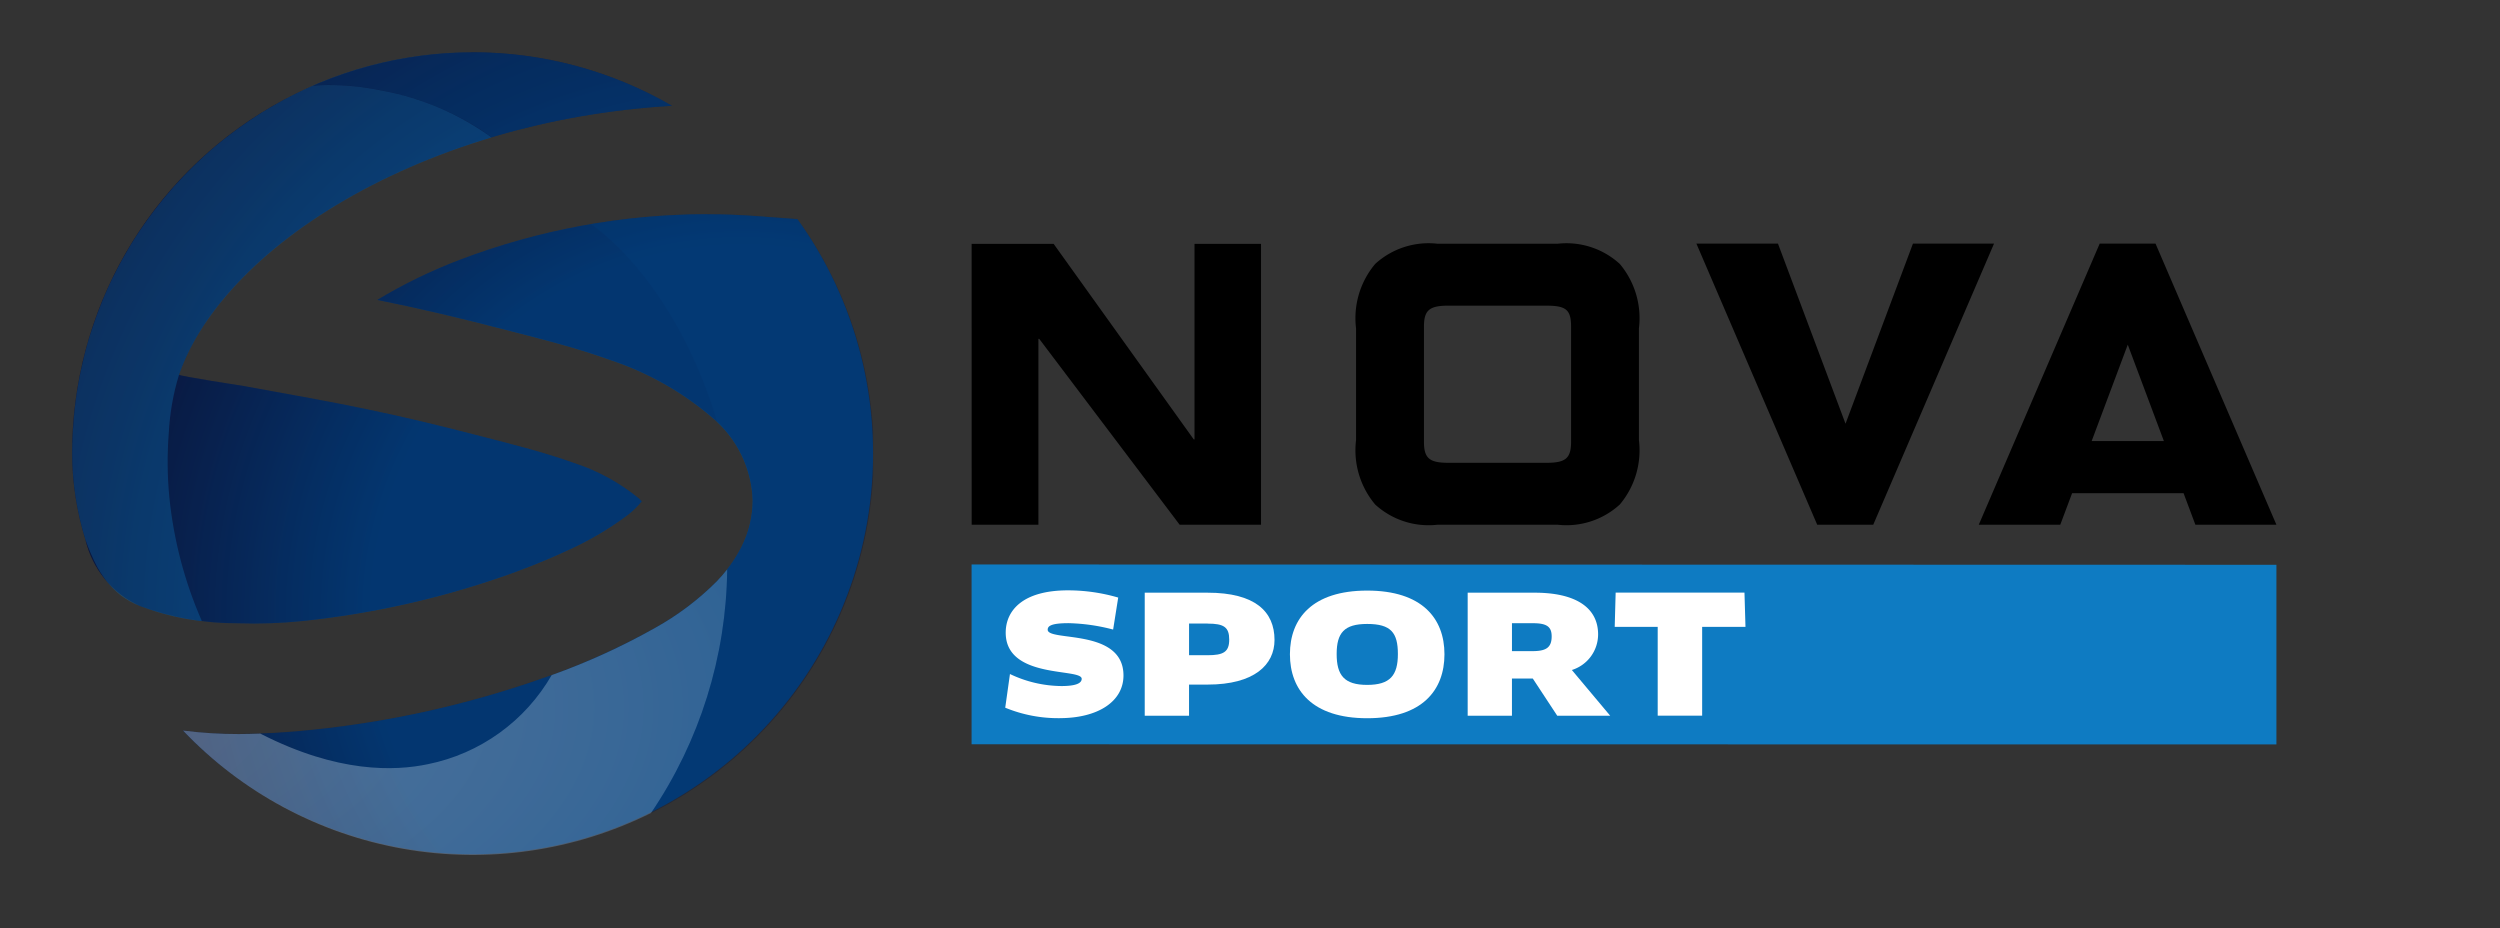<svg id="novasport" xmlns="http://www.w3.org/2000/svg" xmlns:xlink="http://www.w3.org/1999/xlink" width="124.626" height="46.263" viewBox="0 0 124.626 46.263">
  <rect x="0" y="0" width="124.626" height="46.263" fill="#333333" stroke="none"/>
  <defs>
    <clipPath id="clip-path">
      <rect id="Rectangle_35" data-name="Rectangle 35" width="124.626" height="46.263" fill="none"/>
    </clipPath>
    <clipPath id="clip-path-2">
      <path id="Path_19" data-name="Path 19" d="M219.622,98.777l-65.046-.007V89.806l65.046.016Z" transform="translate(-154.576 -89.806)" fill="none"/>
    </clipPath>
    <linearGradient id="linear-gradient" x1="-0.745" y1="2.02" x2="-0.74" y2="2.02" gradientUnits="objectBoundingBox">
      <stop offset="0" stop-color="#0a0d30"/>
      <stop offset="0.511" stop-color="#004a8e"/>
      <stop offset="1" stop-color="#0e7bc2"/>
    </linearGradient>
    <clipPath id="clip-path-4">
      <path id="Path_31" data-name="Path 31" d="M43.125,16.395A34.791,34.791,0,0,0,30.8,18.667a25.761,25.761,0,0,0-4.113,2c2.02.409,3.963.857,6.659,1.558,1.466.382,3.207.806,4.96,1.44a15.117,15.117,0,0,1,5.083,2.873A5.608,5.608,0,0,1,45.4,30.667,5.167,5.167,0,0,1,44.83,33a7.047,7.047,0,0,1-1.219,1.694,13.84,13.84,0,0,1-3.069,2.318,34.588,34.588,0,0,1-5.761,2.57,50.149,50.149,0,0,1-11.253,2.51,37.2,37.2,0,0,1-3.755.217,21.575,21.575,0,0,1-2.781-.176,19.976,19.976,0,0,0,30.639-25.49l-2.061-.154c-.81-.059-1.622-.09-2.433-.09h-.011m-11.7-8.071A19.983,19.983,0,0,0,11.474,28.342a14.661,14.661,0,0,0,.663,4.279,4.823,4.823,0,0,0,2.712,3.3,13.832,13.832,0,0,0,4.911.865,23.906,23.906,0,0,0,3.219-.113A44.7,44.7,0,0,0,33,34.435c.718-.25,1.869-.678,3.039-1.222a15.881,15.881,0,0,0,3.126-1.82,4.144,4.144,0,0,0,.705-.687c-.037-.04-.083-.087-.14-.139a9.974,9.974,0,0,0-3.278-1.783c-1.388-.5-2.965-.9-4.475-1.289-4.8-1.246-6.908-1.622-11.89-2.525,0,0-3.309-.511-3.288-.573,2.213-6.409,12.178-12.681,24.575-13.407a19.773,19.773,0,0,0-9.941-2.667h-.014" transform="translate(-11.474 -8.324)" fill="none"/>
    </clipPath>
    <radialGradient id="radial-gradient" cx="0.836" cy="0.703" r="0.906" gradientUnits="objectBoundingBox">
      <stop offset="0" stop-color="#004a8e"/>
      <stop offset="0.511" stop-color="#004a8e"/>
      <stop offset="1" stop-color="#0d0e30"/>
    </radialGradient>
    <clipPath id="clip-path-6">
      <rect id="Rectangle_20" data-name="Rectangle 20" width="39.926" height="40.008" fill="none"/>
    </clipPath>
    <clipPath id="clip-path-7">
      <path id="Path_32" data-name="Path 32" d="M17,42.117a21.613,21.613,0,0,0,2.781.176,37.507,37.507,0,0,0,3.756-.217,50.16,50.16,0,0,0,11.252-2.51A34.478,34.478,0,0,0,40.55,37a13.833,13.833,0,0,0,3.071-2.319,7.074,7.074,0,0,0,1.219-1.694,5.182,5.182,0,0,0,.572-2.328A5.613,5.613,0,0,0,43.4,26.527a15.163,15.163,0,0,0-5.083-2.873c-1.754-.633-3.5-1.058-4.961-1.439-2.7-.7-4.64-1.149-6.66-1.559a25.788,25.788,0,0,1,4.114-2,34.773,34.773,0,0,1,12.325-2.273c.816,0,1.632.031,2.445.09l2.061.154A19.973,19.973,0,0,1,17,42.117M14.859,35.91a13.831,13.831,0,0,0,4.909.865,23.925,23.925,0,0,0,3.22-.113,44.706,44.706,0,0,0,10.026-2.239c.719-.249,1.868-.678,3.039-1.221a15.907,15.907,0,0,0,3.126-1.82,4.167,4.167,0,0,0,.705-.687c-.038-.04-.083-.086-.141-.139a9.99,9.99,0,0,0-3.277-1.783c-1.388-.5-2.966-.9-4.475-1.289-4.8-1.246-6.907-1.622-11.89-2.524,0,0-3.309-.511-3.288-.573,2.212-6.409,12.177-12.68,24.574-13.406a19.769,19.769,0,0,0-9.955-2.667A19.983,19.983,0,0,0,11.483,28.33a14.615,14.615,0,0,0,.664,4.279,4.821,4.821,0,0,0,2.712,3.3" transform="translate(-11.483 -8.312)" fill="none"/>
    </clipPath>
    <linearGradient id="linear-gradient-2" x1="0.062" y1="0.939" x2="0.068" y2="0.939" gradientUnits="objectBoundingBox">
      <stop offset="0" stop-color="#0e7bc2"/>
      <stop offset="1" stop-color="#0a0d30"/>
    </linearGradient>
    <clipPath id="clip-path-8">
      <rect id="Rectangle_22" data-name="Rectangle 22" width="27.133" height="14.234" fill="none"/>
    </clipPath>
    <clipPath id="clip-path-9">
      <path id="Path_33" data-name="Path 33" d="M32.969,98.776c-.325.012-.746.023-1.076.023a21.569,21.569,0,0,1-2.781-.176,19.936,19.936,0,0,0,23.329,4.116,22.03,22.03,0,0,0,3.8-12.147c-.165.21-.337.406-.514.592a13.813,13.813,0,0,1-3.07,2.319,33.256,33.256,0,0,1-5.166,2.358,9.232,9.232,0,0,1-6.161,4.438c-1.67.354-4.508.443-8.319-1.5Z" transform="translate(-29.111 -90.591)" fill="none"/>
    </clipPath>
    <radialGradient id="radial-gradient-2" cx="-0.239" cy="0.483" r="2.105" gradientUnits="objectBoundingBox">
      <stop offset="0" stop-color="#fff"/>
      <stop offset="0.098" stop-color="#f7fbfd"/>
      <stop offset="0.243" stop-color="#e3f1f9"/>
      <stop offset="0.417" stop-color="#c3e0f2"/>
      <stop offset="0.613" stop-color="#96c9e9"/>
      <stop offset="0.825" stop-color="#5dacdd"/>
      <stop offset="1" stop-color="#2892d2"/>
    </radialGradient>
    <clipPath id="clip-path-10">
      <rect id="Rectangle_24" data-name="Rectangle 24" width="17.957" height="4.236" fill="none"/>
    </clipPath>
    <clipPath id="clip-path-11">
      <path id="Path_34" data-name="Path 34" d="M49.81,9.975c.2-.015.393-.023.591-.025a12.915,12.915,0,0,1,2.712.285,13.757,13.757,0,0,1,4.995,2.008c.083.056.16.113.239.17s.132.09.2.139h0l.009.006c-.011,0,.107-.029.176-.049.214-.062.428-.123.644-.183l.374-.1q.334-.087.672-.17c.123-.03.245-.06.368-.089.236-.055.474-.107.714-.159.115-.024.229-.05.345-.074.267-.055.536-.106.807-.155l.267-.05q1.065-.187,2.163-.321h0q1.21-.145,2.456-.22A19.9,19.9,0,0,0,49.58,10h.009l.023-.011a1.567,1.567,0,0,1,.2-.017" transform="translate(-49.58 -8.324)" fill="none"/>
    </clipPath>
    <linearGradient id="linear-gradient-3" x1="-1.225" y1="2.96" x2="-1.203" y2="2.96" gradientUnits="objectBoundingBox">
      <stop offset="0" stop-color="#fff"/>
      <stop offset="0.005" stop-color="#fff"/>
      <stop offset="0.046" stop-color="#d4e0eb"/>
      <stop offset="0.097" stop-color="#a8c0d7"/>
      <stop offset="0.152" stop-color="#80a3c4"/>
      <stop offset="0.211" stop-color="#5d8ab4"/>
      <stop offset="0.276" stop-color="#4075a7"/>
      <stop offset="0.347" stop-color="#28649c"/>
      <stop offset="0.428" stop-color="#165794"/>
      <stop offset="0.524" stop-color="#094d8e"/>
      <stop offset="0.651" stop-color="#02488a"/>
      <stop offset="0.929" stop-color="#00478a"/>
      <stop offset="1" stop-color="#00478a"/>
    </linearGradient>
    <clipPath id="clip-path-12">
      <rect id="Rectangle_26" data-name="Rectangle 26" width="14.068" height="29.85" fill="none"/>
    </clipPath>
    <clipPath id="clip-path-13">
      <path id="Path_35" data-name="Path 35" d="M104.295,34.324l-2.061-.154c-.814-.059-1.63-.09-2.445-.089a34.839,34.839,0,0,0-5.795.494c2.345,1.659,4.918,5.189,6.3,9.871l0,0s0,0,0,.005-.013-.012-.018-.018a5.526,5.526,0,0,1,1.792,3.922,5.161,5.161,0,0,1-.572,2.328,6.478,6.478,0,0,1-.706,1.1,22.023,22.023,0,0,1-3.8,12.147,20.025,20.025,0,0,0,7.311-29.606" transform="translate(-93.994 -34.08)" fill="none"/>
    </clipPath>
    <linearGradient id="linear-gradient-4" x1="-0.63" y1="1.205" x2="-0.62" y2="1.205" gradientUnits="objectBoundingBox">
      <stop offset="0" stop-color="#fff"/>
      <stop offset="0.005" stop-color="#fff"/>
      <stop offset="0.009" stop-color="#fafbfd"/>
      <stop offset="0.057" stop-color="#c6d6e5"/>
      <stop offset="0.109" stop-color="#97b4cf"/>
      <stop offset="0.163" stop-color="#6e96bc"/>
      <stop offset="0.219" stop-color="#4c7ead"/>
      <stop offset="0.279" stop-color="#306aa0"/>
      <stop offset="0.342" stop-color="#1a5a96"/>
      <stop offset="0.413" stop-color="#0b4f8f"/>
      <stop offset="0.495" stop-color="#02488b"/>
      <stop offset="0.615" stop-color="#00478a"/>
      <stop offset="1" stop-color="#00478a"/>
    </linearGradient>
    <clipPath id="clip-path-14">
      <rect id="Rectangle_28" data-name="Rectangle 28" width="20.908" height="26.721" fill="none"/>
    </clipPath>
    <clipPath id="clip-path-15">
      <path id="Path_36" data-name="Path 36" d="M26.953,13.8l-.045-.008a12.863,12.863,0,0,0-2.667-.276c-.2,0-.394.01-.591.025a1.642,1.642,0,0,0-.19.016c-.134.059-.266.119-.4.181-.2.094-.4.191-.6.291-.128.065-.255.129-.381.2s-.269.146-.4.221q-.167.094-.332.192c-.134.078-.268.157-.4.239-.109.067-.216.138-.323.208q-.342.222-.675.457c-.1.069-.194.137-.289.207-.13.1-.259.193-.386.291q-.138.107-.273.216c-.127.1-.254.2-.379.308-.079.066-.156.136-.234.2q-.335.29-.657.6c-.084.079-.167.158-.249.239q-.172.17-.342.344c-.081.084-.161.169-.241.254-.111.118-.222.235-.329.355-.077.086-.151.175-.226.262q-.272.314-.53.64c-.078.1-.157.2-.233.3q-.138.18-.271.363c-.081.112-.161.226-.241.34s-.161.229-.239.346q-.21.315-.408.639c-.066.108-.129.218-.193.327-.082.14-.162.279-.241.421-.062.112-.124.225-.184.338q-.126.238-.245.481c-.047.094-.1.187-.14.282q-.174.365-.332.738c-.041.1-.08.195-.12.292q-.108.264-.209.532c-.039.1-.077.2-.113.308q-.112.313-.213.631c-.021.066-.044.132-.065.2q-.125.408-.233.824c-.023.089-.044.18-.066.269q-.076.308-.143.621c-.02.095-.04.189-.059.285q-.077.387-.138.78c-.006.035-.013.069-.018.1-.044.295-.081.592-.112.89-.009.088-.017.177-.025.266-.021.224-.038.451-.051.677-.006.091-.012.182-.015.273-.014.306-.023.614-.023.924a14.6,14.6,0,0,0,.664,4.279c.061.178.126.348.194.515.02.05.041.1.062.147q.077.18.159.353c.023.048.046.1.07.144.076.149.154.294.238.431.01.017.022.033.033.05.077.122.158.239.243.351.034.044.069.087.1.13.067.083.138.162.21.239.038.04.075.081.115.119a3.758,3.758,0,0,0,.328.287l.01.009.02.015a3.819,3.819,0,0,0,.927.51q.211.08.415.15l.138.046c.089.029.179.059.266.086l.151.045c.081.024.163.047.243.069l.149.039.236.059.135.031c.081.018.162.036.241.052l.117.024.251.046.094.016c.091.015.181.029.27.042l.062.009c.1.015.208.028.308.039h.015a20.457,20.457,0,0,1-1.622-6.185,18.456,18.456,0,0,1-.028-3.188,12.031,12.031,0,0,1,.509-2.9,10.5,10.5,0,0,1,.8-1.749l.027-.048c.107-.187.219-.369.334-.548.009-.015.017-.029.027-.044s.028-.046.043-.069c.084-.128.174-.251.261-.375.17-.241.347-.481.536-.718l.031-.037q.142-.177.292-.349c2.785-3.269,7.464-6.175,13.231-7.9A13.468,13.468,0,0,0,26.953,13.8" transform="translate(-11.483 -13.512)" fill="none"/>
    </clipPath>
    <linearGradient id="linear-gradient-5" x1="0.031" y1="1.635" x2="0.042" y2="1.635" gradientUnits="objectBoundingBox">
      <stop offset="0" stop-color="#fff"/>
      <stop offset="0.61" stop-color="#0e7bc2"/>
      <stop offset="1" stop-color="#0e7bc2"/>
    </linearGradient>
  </defs>
  <g id="Group_73" data-name="Group 73" clip-path="url(#clip-path)">
    <g id="Group_18" data-name="Group 18" transform="translate(48.434 28.139)">
      <g id="Group_17" data-name="Group 17" clip-path="url(#clip-path-2)">
        <rect id="Rectangle_11" data-name="Rectangle 11" width="65.046" height="8.971" fill="url(#linear-gradient)"/>
      </g>
    </g>
    <g id="Group_20" data-name="Group 20">
      <g id="Group_19" data-name="Group 19" clip-path="url(#clip-path)">
        <path id="Path_20" data-name="Path 20" d="M280.681,38.751l-3.362,8.981s-3.28-8.732-3.369-8.981h-4.066c.305.72,5.746,13.365,6.024,14.017H278.7c.095-.227,5.8-13.5,6.023-14.017Z" transform="translate(-185.319 -26.609)"/>
        <path id="Path_21" data-name="Path 21" d="M320.84,38.76c-.1.227-5.807,13.494-6.028,14.014h4.063c.082-.214.59-1.573.59-1.573h5.557s.509,1.359.589,1.573h4.039c-.224-.52-5.929-13.787-6.026-14.014Zm1.4,5.036,1.8,4.805h-3.6Z" transform="translate(-216.17 -26.615)"/>
        <path id="Path_22" data-name="Path 22" d="M229.832,48.566a4.2,4.2,0,0,1-.953,3.213,3.94,3.94,0,0,1-3.1,1.008h-5.99a3.945,3.945,0,0,1-3.105-1.008,4.2,4.2,0,0,1-.953-3.213V43a4.2,4.2,0,0,1,.953-3.213,3.941,3.941,0,0,1,3.105-1.008h5.99a3.937,3.937,0,0,1,3.1,1.008A4.2,4.2,0,0,1,229.832,43Zm-9.5-6.7c-.953,0-1.216.231-1.216,1.05V48.65c0,.819.263,1.05,1.216,1.05h4.9c.953,0,1.218-.231,1.218-1.05V42.917c0-.841-.244-1.05-1.218-1.05Z" transform="translate(-148.131 -26.629)"/>
        <path id="Path_23" data-name="Path 23" d="M154.582,38.8h4.089l6.983,9.746h.039V38.8h3.315v14h-4.056l-7-9.266h-.041V52.8h-3.327Z" transform="translate(-106.146 -26.642)"/>
        <path id="Path_24" data-name="Path 24" d="M162.643,100.3a6.92,6.92,0,0,1-2.714-.522l.236-1.679a6.062,6.062,0,0,0,2.561.6c.728,0,1.015-.14,1.015-.361,0-.547-3.788.033-3.788-2.3,0-1.1.842-2.11,3.108-2.11a8.943,8.943,0,0,1,2.5.36l-.253,1.595a9.5,9.5,0,0,0-2.216-.319c-.906,0-1.046.155-1.046.327,0,.605,3.778-.089,3.778,2.281,0,1.3-1.275,2.127-3.182,2.127" transform="translate(-109.818 -64.499)" fill="#fff"/>
        <path id="Path_25" data-name="Path 25" d="M185.25,98.876h-.923v1.554h-2.209V94.295h3.133c2.363,0,3.337.934,3.337,2.357,0,1.235-1.005,2.224-3.337,2.224m0-3.042h-.923v1.578h.923c.778,0,1.079-.155,1.079-.776s-.262-.8-1.079-.8" transform="translate(-125.053 -64.749)" fill="#fff"/>
        <path id="Path_26" data-name="Path 26" d="M209.074,100.322c-2.739,0-3.852-1.407-3.852-3.189s1.113-3.174,3.852-3.174,3.852,1.391,3.852,3.174-1.1,3.189-3.852,3.189m0-4.7c-1.144,0-1.522.441-1.522,1.5s.378,1.538,1.522,1.538,1.53-.475,1.53-1.538-.343-1.5-1.53-1.5" transform="translate(-140.919 -64.518)" fill="#fff"/>
        <path id="Path_27" data-name="Path 27" d="M238.693,98.149l1.913,2.281h-2.64l-1.22-1.856h-1.039v1.856H233.5V94.295h3.345c2.028,0,3.157.737,3.157,2.079a1.862,1.862,0,0,1-1.308,1.775m-1.93-2.332h-1.056v1.391h1.031c.671,0,.948-.18.948-.736,0-.475-.238-.655-.923-.655" transform="translate(-160.336 -64.749)" fill="#fff"/>
        <path id="Path_28" data-name="Path 28" d="M261.252,96v4.425h-2.216V96h-2.143l.047-1.71h6.422l.05,1.71Z" transform="translate(-176.399 -64.749)" fill="#fff"/>
      </g>
    </g>
    <g id="Group_33" data-name="Group 33" transform="translate(3.595 2.608)">
      <g id="Group_32" data-name="Group 32" clip-path="url(#clip-path-4)">
        <rect id="Rectangle_18" data-name="Rectangle 18" width="39.968" height="40.04" transform="translate(-0.022 -0.014)" fill="url(#radial-gradient)"/>
      </g>
    </g>
    <g id="Group_60" data-name="Group 60">
      <g id="Group_59" data-name="Group 59" clip-path="url(#clip-path)">
        <g id="Group_38" data-name="Group 38" transform="translate(3.598 2.604)" opacity="0.32">
          <g id="Group_37" data-name="Group 37">
            <g id="Group_36" data-name="Group 36" clip-path="url(#clip-path-6)">
              <g id="Group_35" data-name="Group 35" transform="translate(0 0)">
                <g id="Group_34" data-name="Group 34" clip-path="url(#clip-path-7)">
                  <rect id="Rectangle_19" data-name="Rectangle 19" width="53.792" height="53.825" transform="translate(-16.247 8.319) rotate(-27.13)" fill="url(#linear-gradient-2)"/>
                </g>
              </g>
            </g>
          </g>
        </g>
        <g id="Group_43" data-name="Group 43" transform="translate(9.121 28.385)" opacity="0.31" style="mix-blend-mode: screen;isolation: isolate">
          <g id="Group_42" data-name="Group 42">
            <g id="Group_41" data-name="Group 41" clip-path="url(#clip-path-8)">
              <g id="Group_40" data-name="Group 40" transform="translate(0 0)">
                <g id="Group_39" data-name="Group 39" clip-path="url(#clip-path-9)">
                  <rect id="Rectangle_21" data-name="Rectangle 21" width="27.142" height="14.254" transform="translate(-0.004 -0.008)" fill="url(#radial-gradient-2)"/>
                </g>
              </g>
            </g>
          </g>
        </g>
        <g id="Group_48" data-name="Group 48" transform="translate(15.535 2.608)" opacity="0.35" style="mix-blend-mode: multiply;isolation: isolate">
          <g id="Group_47" data-name="Group 47">
            <g id="Group_46" data-name="Group 46" clip-path="url(#clip-path-10)">
              <g id="Group_45" data-name="Group 45" transform="translate(0 0)">
                <g id="Group_44" data-name="Group 44" clip-path="url(#clip-path-11)">
                  <rect id="Rectangle_23" data-name="Rectangle 23" width="14.207" height="16.886" transform="matrix(0.603, -0.798, 0.798, 0.603, -2.04, 2.699)" fill="url(#linear-gradient-3)"/>
                </g>
              </g>
            </g>
          </g>
        </g>
        <g id="Group_53" data-name="Group 53" transform="translate(29.452 10.678)" opacity="0.15" style="mix-blend-mode: multiply;isolation: isolate">
          <g id="Group_52" data-name="Group 52">
            <g id="Group_51" data-name="Group 51" clip-path="url(#clip-path-12)">
              <g id="Group_50" data-name="Group 50" transform="translate(0 0)">
                <g id="Group_49" data-name="Group 49" clip-path="url(#clip-path-13)">
                  <rect id="Rectangle_25" data-name="Rectangle 25" width="32.287" height="29.256" transform="translate(-14.375 18.941) rotate(-52.806)" fill="url(#linear-gradient-4)"/>
                </g>
              </g>
            </g>
          </g>
        </g>
        <g id="Group_58" data-name="Group 58" transform="translate(3.598 4.234)" opacity="0.31">
          <g id="Group_57" data-name="Group 57">
            <g id="Group_56" data-name="Group 56" clip-path="url(#clip-path-14)">
              <g id="Group_55" data-name="Group 55" transform="translate(0 0)">
                <g id="Group_54" data-name="Group 54" clip-path="url(#clip-path-15)">
                  <rect id="Rectangle_27" data-name="Rectangle 27" width="29.968" height="25.252" transform="translate(-4.593 25.908) rotate(-79.951)" fill="url(#linear-gradient-5)"/>
                </g>
              </g>
            </g>
          </g>
        </g>
      </g>
    </g>
  </g>
</svg>